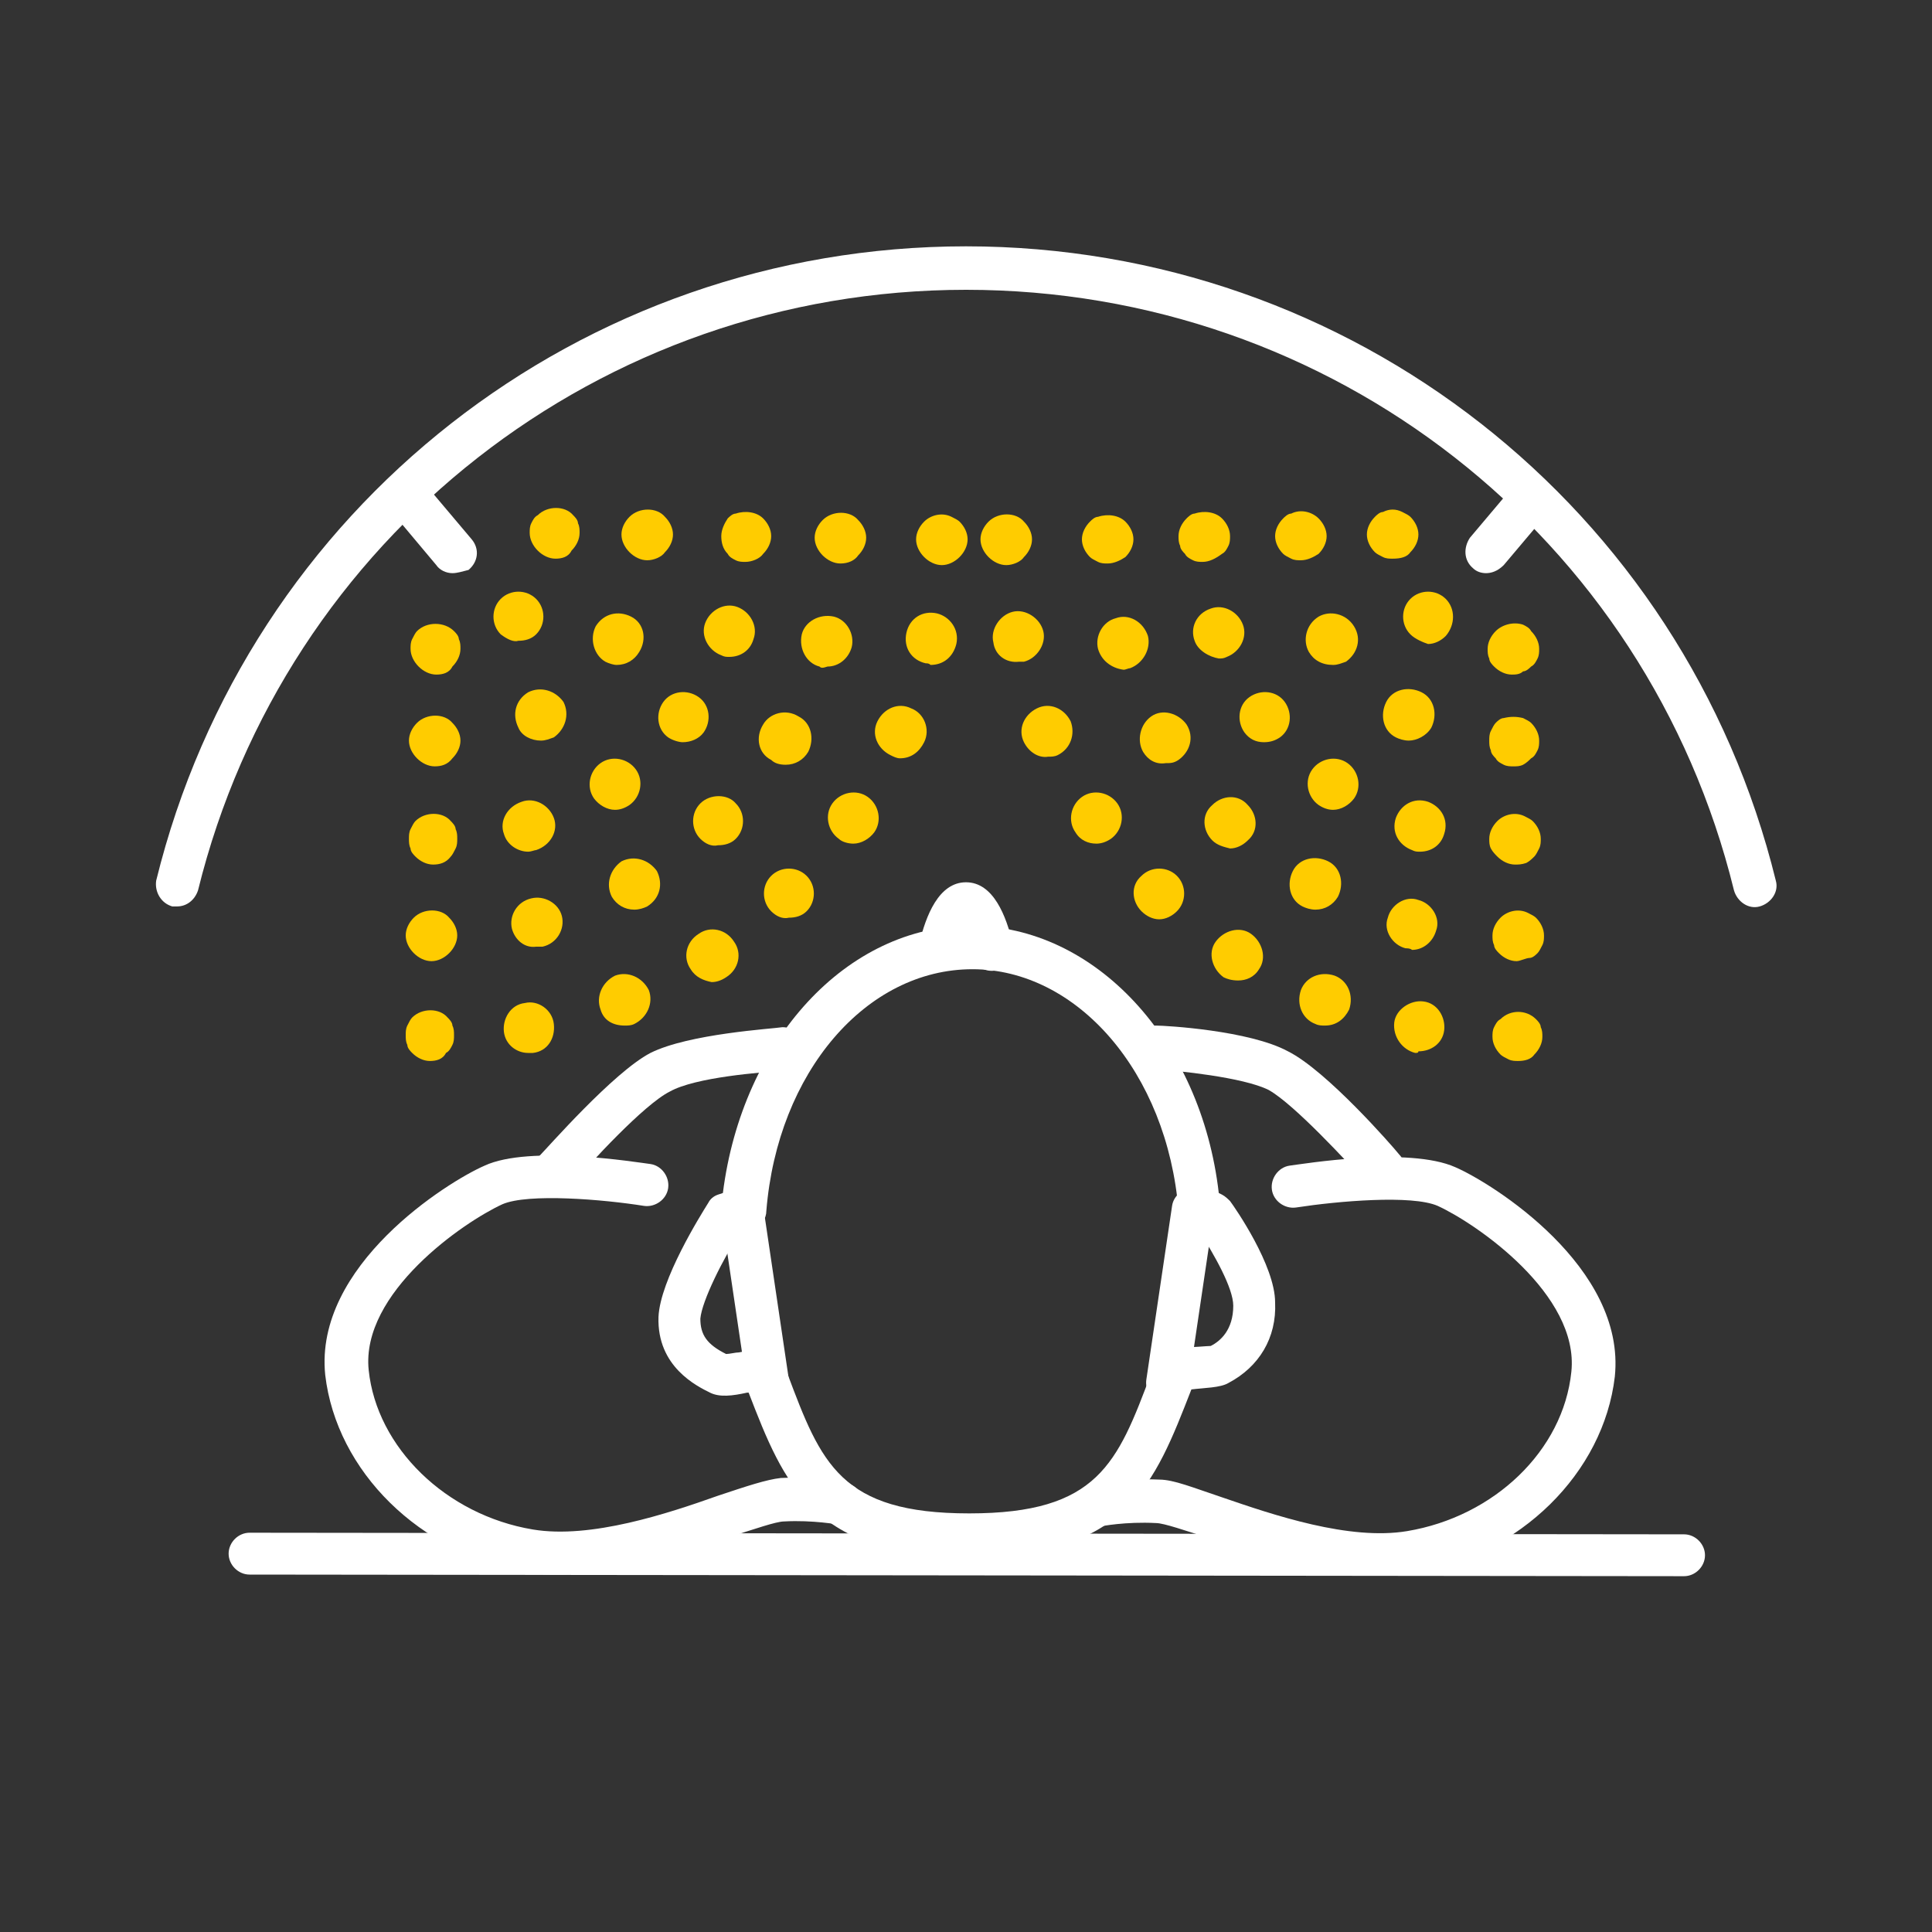 <?xml version="1.0" encoding="utf-8"?>
<!-- Generator: Adobe Illustrator 26.3.1, SVG Export Plug-In . SVG Version: 6.00 Build 0)  -->
<svg version="1.1" id="Ebene_1" xmlns="http://www.w3.org/2000/svg" xmlns:xlink="http://www.w3.org/1999/xlink" x="0px" y="0px"
	 viewBox="0 0 120 120" style="enable-background:new 0 0 120 120;" xml:space="preserve">
<rect x="0" y="0" width="120" height="120" fill="#333333" stroke="none"/>
<style type="text/css">
	.st0{fill:#FFCC00;}
	.st1{fill:#FFFFFF;}
</style>
<g>
</g>
<g>
	<path class="st0" d="M34.5,34.7c-0.4,0-0.8-0.2-1.1-0.5c-0.3-0.3-0.5-0.7-0.5-1.1c0-0.2,0-0.4,0.1-0.6c0.1-0.2,0.2-0.4,0.4-0.5
		c0.6-0.6,1.7-0.6,2.2,0c0.1,0.1,0.3,0.3,0.3,0.5c0.1,0.2,0.1,0.4,0.1,0.6c0,0.4-0.2,0.8-0.5,1.1C35.3,34.6,34.9,34.7,34.5,34.7z"/>
	<path class="st0" d="M31.1,39.4c-0.6-0.6-0.6-1.6,0-2.2l0,0c0.6-0.6,1.6-0.6,2.2,0l0,0c0.6,0.6,0.6,1.6,0,2.2l0,0
		c-0.3,0.3-0.7,0.4-1.1,0.4l0,0C31.9,39.9,31.5,39.7,31.1,39.4z"/>
	<path class="st0" d="M27.1,41.9c-0.4,0-0.8-0.2-1.1-0.5c-0.3-0.3-0.5-0.7-0.5-1.1c0-0.2,0-0.4,0.1-0.6c0.1-0.2,0.2-0.4,0.3-0.5
		c0.6-0.6,1.7-0.6,2.3,0c0.1,0.1,0.3,0.3,0.3,0.5c0.1,0.2,0.1,0.4,0.1,0.6c0,0.4-0.2,0.8-0.5,1.1C27.9,41.8,27.5,41.9,27.1,41.9z"/>
</g>
<g>
	<path class="st0" d="M40.2,34.8c-0.4,0-0.8-0.2-1.1-0.5c-0.3-0.3-0.5-0.7-0.5-1.1c0-0.4,0.2-0.8,0.5-1.1c0.6-0.6,1.7-0.6,2.2,0
		c0.3,0.3,0.5,0.7,0.5,1.1c0,0.4-0.2,0.8-0.5,1.1C41.1,34.6,40.6,34.8,40.2,34.8z"/>
	<path class="st0" d="M32.2,45.2c-0.4-0.8-0.2-1.7,0.6-2.2l0,0c0.8-0.4,1.7-0.1,2.2,0.6l0,0c0.4,0.8,0.1,1.7-0.6,2.2l0,0
		c-0.3,0.1-0.5,0.2-0.8,0.2l0,0C33,46,32.4,45.7,32.2,45.2z M37.6,41.1c-0.7-0.4-1-1.4-0.6-2.2l0,0c0.5-0.8,1.4-1,2.2-0.6l0,0
		c0.8,0.4,1,1.4,0.5,2.2l0,0l0,0l0,0c-0.3,0.5-0.8,0.8-1.4,0.8l0,0C38.1,41.3,37.8,41.2,37.6,41.1z"/>
	<path class="st0" d="M27,47.6c-0.4,0-0.8-0.2-1.1-0.5c-0.3-0.3-0.5-0.7-0.5-1.1c0-0.4,0.2-0.8,0.5-1.1c0.6-0.6,1.7-0.6,2.2,0
		c0.3,0.3,0.5,0.7,0.5,1.1c0,0.4-0.2,0.8-0.5,1.1C27.8,47.5,27.4,47.6,27,47.6z"/>
</g>
<g>
	<path class="st0" d="M46.3,34.9c-0.2,0-0.4,0-0.6-0.1c-0.2-0.1-0.4-0.2-0.5-0.4c-0.3-0.3-0.4-0.7-0.4-1.1c0-0.4,0.2-0.8,0.4-1.1
		c0.1-0.1,0.3-0.3,0.5-0.3c0.6-0.2,1.3-0.1,1.7,0.3c0.3,0.3,0.5,0.7,0.5,1.1c0,0.4-0.2,0.8-0.5,1.1C47.2,34.7,46.7,34.9,46.3,34.9z"
		/>
	<path class="st0" d="M31.3,51.8c-0.3-0.8,0.2-1.7,1.1-2l0,0c0.8-0.3,1.7,0.2,2,1l0,0c0.3,0.8-0.2,1.7-1.1,2l0,0
		c-0.1,0-0.3,0.1-0.5,0.1l0,0C32.2,52.9,31.5,52.5,31.3,51.8z M36.9,49.6c-0.5-0.7-0.3-1.7,0.4-2.2v0c0.7-0.5,1.7-0.3,2.2,0.4l0,0
		c0.5,0.7,0.3,1.7-0.4,2.2l0,0l0,0l0,0c-0.3,0.2-0.6,0.3-0.9,0.3l0,0C37.7,50.3,37.2,50,36.9,49.6z M41.5,45.8
		c-0.7-0.5-0.8-1.5-0.3-2.2l0,0c0.5-0.7,1.5-0.8,2.2-0.3l0,0c0.7,0.5,0.8,1.5,0.3,2.2l0,0c-0.3,0.4-0.8,0.6-1.3,0.6l0,0
		C42.2,46.1,41.8,46,41.5,45.8z M44.8,40.7c-0.8-0.3-1.3-1.2-1-2l0,0c0.3-0.8,1.2-1.3,2-1l0,0c0.8,0.3,1.3,1.2,1,2l0,0
		c-0.2,0.7-0.8,1.1-1.5,1.1l0,0C45.1,40.8,45,40.8,44.8,40.7z"/>
	<path class="st0" d="M26.9,53.7c-0.4,0-0.8-0.2-1.1-0.5c-0.1-0.1-0.3-0.3-0.3-0.5c-0.1-0.2-0.1-0.4-0.1-0.6c0-0.2,0-0.4,0.1-0.6
		c0.1-0.2,0.2-0.4,0.3-0.5c0.6-0.6,1.7-0.6,2.2,0c0.1,0.1,0.3,0.3,0.3,0.5c0.1,0.2,0.1,0.4,0.1,0.6c0,0.2,0,0.4-0.1,0.6
		c-0.1,0.2-0.2,0.4-0.3,0.5C27.7,53.6,27.3,53.7,26.9,53.7z"/>
</g>
<g>
	<path class="st0" d="M58.5,35.1c-0.4,0-0.8-0.2-1.1-0.5s-0.5-0.7-0.5-1.1c0-0.4,0.2-0.8,0.5-1.1c0.4-0.4,1.1-0.6,1.7-0.3
		c0.2,0.1,0.4,0.2,0.5,0.3c0.3,0.3,0.5,0.7,0.5,1.1c0,0.4-0.2,0.8-0.5,1.1C59.3,34.9,58.9,35.1,58.5,35.1z"/>
	<path class="st0" d="M31.3,64.1c-0.1-0.8,0.4-1.7,1.3-1.8l0,0c0.8-0.2,1.7,0.4,1.8,1.3l0,0c0.1,0.9-0.4,1.7-1.3,1.8l0,0
		c0,0,0,0,0,0l0,0c-0.1,0-0.2,0-0.3,0l0,0C32.1,65.4,31.4,64.9,31.3,64.1z M37.3,62.7c-0.3-0.8,0.1-1.7,0.9-2.1l0,0
		c0.8-0.3,1.7,0.1,2.1,0.9l0,0c0.3,0.8-0.1,1.7-0.9,2.1l0,0c0,0,0,0,0,0l0,0c-0.2,0.1-0.4,0.1-0.6,0.1l0,0
		C38.1,63.7,37.5,63.4,37.3,62.7z M42.9,60.2c-0.5-0.7-0.3-1.7,0.5-2.2l0,0c0.7-0.5,1.7-0.3,2.2,0.5l0,0c0.5,0.7,0.3,1.7-0.5,2.2
		l0,0c-0.3,0.2-0.6,0.3-0.9,0.3l0,0C43.7,60.9,43.2,60.7,42.9,60.2z M47.9,56.6c-0.6-0.6-0.6-1.6,0-2.2v0c0.6-0.6,1.6-0.6,2.2,0l0,0
		c0.6,0.6,0.6,1.6,0,2.2l0,0c-0.3,0.3-0.7,0.4-1.1,0.4l0,0C48.6,57.1,48.2,56.9,47.9,56.6z M52.1,52.1c-0.7-0.5-0.9-1.5-0.4-2.2l0,0
		c0.5-0.7,1.5-0.9,2.2-0.4l0,0c0.7,0.5,0.9,1.5,0.4,2.2l0,0c-0.3,0.4-0.8,0.7-1.3,0.7l0,0C52.7,52.4,52.3,52.3,52.1,52.1z
		 M55.3,46.9c-0.8-0.4-1.2-1.3-0.8-2.1l0,0c0.4-0.8,1.3-1.2,2.1-0.8l0,0c0.8,0.3,1.2,1.3,0.8,2.1l0,0l0,0l0,0c-0.3,0.6-0.8,1-1.5,1
		l0,0C55.7,47.1,55.5,47,55.3,46.9z M57.5,41.2c-0.9-0.2-1.4-1-1.2-1.9l0,0c0.2-0.9,1-1.4,1.9-1.2l0,0c0.8,0.2,1.4,1,1.2,1.9l0,0
		l0,0l0,0c-0.2,0.8-0.8,1.3-1.6,1.3l0,0C57.7,41.2,57.6,41.2,57.5,41.2z"/>
	<path class="st0" d="M26.7,65.9c-0.4,0-0.8-0.2-1.1-0.5c-0.1-0.1-0.3-0.3-0.3-0.5c-0.1-0.2-0.1-0.4-0.1-0.6c0-0.2,0-0.4,0.1-0.6
		c0.1-0.2,0.2-0.4,0.3-0.5c0.6-0.6,1.7-0.6,2.2,0c0.1,0.1,0.3,0.3,0.3,0.5c0.1,0.2,0.1,0.4,0.1,0.6c0,0.2,0,0.4-0.1,0.6
		c-0.1,0.2-0.2,0.4-0.4,0.5C27.5,65.8,27.1,65.9,26.7,65.9z"/>
</g>
<path class="st1" d="M85.7,97.8c-3.7,0-7.6-1.3-10.7-2.3c-1.3-0.4-2.7-0.9-3.2-0.9c-1.9-0.1-3.4,0.2-3.4,0.2
	c-0.7,0.1-1.4-0.3-1.5-1.1c-0.1-0.7,0.3-1.4,1-1.5c0.1,0,1.9-0.4,4.1-0.3c0.9,0,2.1,0.5,3.9,1.1c3.2,1.1,7.9,2.7,11.5,2.1
	c5.4-0.9,9.7-5,10.2-9.9c0.5-4.8-5.9-9.2-8.3-10.3c-1.6-0.7-6.2-0.3-8.8,0.1c-0.7,0.1-1.4-0.4-1.5-1.1c-0.1-0.7,0.4-1.4,1.1-1.5
	c0.8-0.1,7.4-1.2,10.3,0.1c2.3,1,10.6,6.2,9.9,13c-0.7,6-5.9,11.1-12.4,12.2C87.1,97.8,86.4,97.8,85.7,97.8z"/>
<path class="st1" d="M85.9,74c-0.4,0-0.7-0.2-1-0.5c-1.2-1.3-4.5-4.9-6.1-5.8c-1.6-0.8-5.7-1.2-7.1-1.3c-0.7,0-1.3-0.7-1.3-1.4
	c0-0.7,0.7-1.3,1.4-1.3c0.6,0,5.8,0.3,8.2,1.6c2.4,1.2,6.5,5.9,6.9,6.4c0.5,0.5,0.4,1.4-0.1,1.9C86.5,73.9,86.2,74,85.9,74z"/>
<path class="st1" d="M34.7,97.8c-0.7,0-1.4,0-2.1-0.2c-6.5-1.1-11.7-6.2-12.4-12.2c-0.7-6.8,7.6-12,9.9-13c2.8-1.3,9.5-0.2,10.3-0.1
	c0.7,0.1,1.2,0.8,1.1,1.5c-0.1,0.7-0.8,1.2-1.5,1.1c-2.5-0.4-7.2-0.8-8.8-0.1c-2.4,1.1-8.8,5.5-8.3,10.3c0.5,4.8,4.8,9,10.2,9.9
	c3.6,0.6,8.4-1,11.5-2.1c1.8-0.6,3-1,3.9-1.1c2.2-0.1,4,0.3,4,0.3c0.7,0.1,1.2,0.8,1.1,1.5c-0.1,0.7-0.8,1.2-1.5,1.1
	c0,0-1.6-0.3-3.4-0.2c-0.5,0-1.9,0.5-3.2,0.9C42.3,96.5,38.4,97.8,34.7,97.8z"/>
<path class="st1" d="M34.5,74c-0.3,0-0.6-0.1-0.9-0.3c-0.5-0.5-0.6-1.3-0.1-1.9c0.5-0.5,4.6-5.2,6.9-6.4c2.4-1.2,7.6-1.5,8.2-1.6
	c0.7,0,1.3,0.5,1.4,1.3c0,0.7-0.5,1.3-1.3,1.4c-1.4,0.1-5.5,0.4-7.1,1.3c-1.6,0.8-5,4.5-6.1,5.8C35.2,73.9,34.8,74,34.5,74z"/>
<path class="st1" d="M60.2,96.7c-9.7,0-11.5-4.5-13.7-10.2c0,0,0,0-0.1,0c-0.9,0.2-1.7,0.3-2.3,0c-0.8-0.4-3.3-1.6-3.2-4.7
	c0.1-2.3,2.6-6.3,3.1-7.1c0.1-0.2,0.3-0.4,0.6-0.5l0.3-0.1c1.2-9.5,7.7-16.6,15.4-16.6c7.7,0,14.3,7.1,15.4,16.6l0.2,0.1
	c0.2,0.1,0.4,0.3,0.5,0.4c0.3,0.4,2.8,4,2.8,6.3c0.1,2.2-1,4-2.9,5c-0.5,0.3-1.5,0.3-2.3,0.4C71.7,92.2,70,96.7,60.2,96.7z
	 M47.4,83.7c0.5,0,1,0.3,1.2,0.9l0.3,0.7C51,90.9,52.2,94,60.2,94c8,0,9.2-3.1,11.3-8.7l0.3-0.7c0.2-0.5,0.7-0.8,1.3-0.9
	c0.9,0,1.9-0.1,2.1-0.1c0.6-0.3,1.4-1,1.4-2.5c0-1.1-1.2-3.2-2.1-4.6l-0.5-0.2c-0.4-0.2-0.7-0.6-0.8-1.1c-0.7-8.6-6.3-15-12.8-15
	c-6.6,0-12.1,6.4-12.8,15c0,0.5-0.3,0.9-0.8,1.1L46,76.5c-1.1,1.7-2.4,4.3-2.5,5.4c0,1,0.4,1.6,1.6,2.2c0.2,0,0.6-0.1,0.8-0.1
	C46.4,83.9,47,83.8,47.4,83.7C47.3,83.7,47.4,83.7,47.4,83.7z"/>
<path class="st1" d="M47.7,87.2c-0.6,0-1.2-0.5-1.3-1.1l-1.6-10.8c-0.1-0.7,0.4-1.4,1.1-1.5c0.7-0.1,1.4,0.4,1.5,1.1L49,85.7
	c0.1,0.7-0.4,1.4-1.1,1.5C47.8,87.2,47.7,87.2,47.7,87.2z"/>
<path class="st1" d="M72.5,87.2c-0.1,0-0.1,0-0.2,0c-0.7-0.1-1.2-0.8-1.1-1.5l1.6-10.8c0.1-0.7,0.8-1.2,1.5-1.1
	c0.7,0.1,1.2,0.8,1.1,1.5l-1.6,10.8C73.7,86.7,73.1,87.2,72.5,87.2z"/>
<path class="st1" d="M11,56.3c-0.1,0-0.2,0-0.3,0c-0.7-0.2-1.1-0.9-1-1.6C15.4,31.5,36.1,15.3,60,15.3c23.9,0,44.6,16.2,50.3,39.4
	c0.2,0.7-0.3,1.4-1,1.6c-0.7,0.2-1.4-0.3-1.6-1c-5.4-22-25-37.3-47.7-37.3c-22.7,0-42.3,15.4-47.7,37.3C12.1,55.9,11.6,56.3,11,56.3
	z"/>
<path class="st1" d="M92.3,35.6c-0.3,0-0.6-0.1-0.8-0.3c-0.6-0.5-0.6-1.3-0.2-1.9l2.7-3.2c0.5-0.6,1.3-0.6,1.9-0.2
	c0.6,0.5,0.6,1.3,0.2,1.9l-2.7,3.2C93,35.5,92.6,35.6,92.3,35.6z"/>
<path class="st1" d="M28.1,35.6c-0.4,0-0.8-0.2-1-0.5L24.5,32c-0.5-0.6-0.4-1.4,0.2-1.9c0.6-0.5,1.4-0.4,1.9,0.2l2.7,3.2
	c0.5,0.6,0.4,1.4-0.2,1.9C28.7,35.5,28.4,35.6,28.1,35.6z"/>
<path class="st1" d="M104.6,97.9C104.6,97.9,104.6,97.9,104.6,97.9l-89.1-0.1c-0.7,0-1.3-0.6-1.3-1.3c0-0.7,0.6-1.3,1.3-1.3h0
	l89.1,0.1c0.7,0,1.3,0.6,1.3,1.3C105.9,97.3,105.3,97.9,104.6,97.9z"/>
<path class="st1" d="M61.6,60.3c-0.6,0-1.1-0.4-1.3-1c-0.1-0.4-0.2-0.7-0.3-1.1c-0.1,0.3-0.2,0.7-0.3,1c-0.2,0.7-0.9,1.2-1.6,1
	c-0.7-0.2-1.1-0.9-1-1.6c0.4-1.7,1.2-3.8,2.9-3.8s2.5,2.1,2.9,3.8c0.2,0.7-0.3,1.4-1,1.6C61.8,60.3,61.7,60.3,61.6,60.3z"/>
<g>
	<path class="st0" d="M52.2,35c-0.4,0-0.8-0.2-1.1-0.5c-0.3-0.3-0.5-0.7-0.5-1.1c0-0.4,0.2-0.8,0.5-1.1c0.6-0.6,1.7-0.6,2.2,0
		c0.3,0.3,0.5,0.7,0.5,1.1c0,0.4-0.2,0.8-0.5,1.1C53.1,34.8,52.7,35,52.2,35z"/>
	<path class="st0" d="M31.8,57.7c-0.2-0.8,0.3-1.7,1.2-1.9l0,0c0.8-0.2,1.7,0.3,1.9,1.1l0,0c0.2,0.8-0.3,1.7-1.2,1.9l0,0
		c-0.1,0-0.3,0-0.4,0l0,0C32.6,58.9,32,58.4,31.8,57.7z M38,55.7c-0.4-0.8-0.1-1.7,0.6-2.2l0,0c0.8-0.4,1.7-0.1,2.2,0.6l0,0
		c0.4,0.8,0.2,1.7-0.6,2.2l0,0c-0.2,0.1-0.5,0.2-0.8,0.2l0,0C38.8,56.5,38.3,56.2,38,55.7z M43.5,52.1c-0.6-0.6-0.6-1.6,0-2.2l0,0
		c0.6-0.6,1.7-0.6,2.2,0l0,0c0.6,0.6,0.6,1.6,0,2.2l0,0c-0.3,0.3-0.7,0.4-1.1,0.4l0,0C44.2,52.6,43.8,52.4,43.5,52.1z M47.9,47.2
		c-0.8-0.4-1-1.4-0.5-2.2l0,0c0.4-0.7,1.4-1,2.2-0.5l0,0c0.8,0.4,1,1.4,0.6,2.2l0,0c-0.3,0.5-0.8,0.8-1.4,0.8l0,0
		C48.4,47.5,48.1,47.4,47.9,47.2z M50.9,41.4c-0.8-0.2-1.3-1.1-1.1-2l0,0c0.2-0.8,1.1-1.3,2-1.1l0,0c0.8,0.2,1.3,1.1,1.1,1.9l0,0
		c-0.2,0.7-0.8,1.2-1.5,1.2l0,0C51.1,41.5,51,41.5,50.9,41.4z"/>
	<path class="st0" d="M26.8,59.7c-0.4,0-0.8-0.2-1.1-0.5c-0.3-0.3-0.5-0.7-0.5-1.1c0-0.4,0.2-0.8,0.5-1.1c0.6-0.6,1.7-0.6,2.2,0
		c0.3,0.3,0.5,0.7,0.5,1.1c0,0.4-0.2,0.8-0.5,1.1C27.6,59.5,27.2,59.7,26.8,59.7z"/>
</g>
<g>
	<path class="st0" d="M86.5,34.7c-0.2,0-0.4,0-0.6-0.1c-0.2-0.1-0.4-0.2-0.5-0.3c-0.3-0.3-0.5-0.7-0.5-1.1c0-0.4,0.2-0.8,0.5-1.1
		c0.1-0.1,0.3-0.3,0.5-0.3c0.4-0.2,0.8-0.2,1.2,0c0.2,0.1,0.4,0.2,0.5,0.3c0.3,0.3,0.5,0.7,0.5,1.1c0,0.4-0.2,0.8-0.5,1.1
		C87.4,34.6,87,34.7,86.5,34.7z"/>
	<path class="st0" d="M87.6,39.4c-0.6-0.6-0.6-1.6,0-2.2l0,0c0.6-0.6,1.6-0.6,2.2,0l0,0l0,0l0,0c0.6,0.6,0.6,1.6,0,2.3l0,0
		c-0.3,0.3-0.7,0.5-1.1,0.5l0,0C88.4,39.9,87.9,39.7,87.6,39.4z M87.6,39.4L87.6,39.4L87.6,39.4C87.6,39.4,87.6,39.4,87.6,39.4
		L87.6,39.4C87.6,39.4,87.7,39.4,87.6,39.4z"/>
	<path class="st0" d="M93.9,41.9c-0.4,0-0.8-0.2-1.1-0.5c-0.1-0.1-0.3-0.3-0.3-0.5c-0.1-0.2-0.1-0.4-0.1-0.6c0-0.4,0.2-0.8,0.5-1.1
		c0.4-0.4,1.1-0.6,1.7-0.4c0.2,0.1,0.4,0.2,0.5,0.4c0.3,0.3,0.5,0.7,0.5,1.1c0,0.2,0,0.4-0.1,0.6c-0.1,0.2-0.2,0.4-0.4,0.5
		c-0.1,0.1-0.3,0.3-0.5,0.3C94.4,41.9,94.1,41.9,93.9,41.9z"/>
</g>
<g>
	<path class="st0" d="M80.8,34.8c-0.2,0-0.4,0-0.6-0.1c-0.2-0.1-0.4-0.2-0.5-0.3c-0.3-0.3-0.5-0.7-0.5-1.1c0-0.4,0.2-0.8,0.5-1.1
		c0.1-0.1,0.3-0.3,0.5-0.3c0.6-0.3,1.3-0.1,1.7,0.3c0.3,0.3,0.5,0.7,0.5,1.1c0,0.4-0.2,0.8-0.5,1.1C81.6,34.6,81.2,34.8,80.8,34.8z"
		/>
	<path class="st0" d="M86.7,45.8c-0.8-0.4-1-1.4-0.6-2.2l0,0c0.4-0.8,1.4-1,2.2-0.6l0,0c0.8,0.4,1,1.4,0.6,2.2l0,0
		C88.6,45.7,88,46,87.5,46l0,0C87.2,46,86.9,45.9,86.7,45.8z M81.3,40.5L81.3,40.5c-0.4-0.7-0.2-1.7,0.6-2.2l0,0
		c0.7-0.4,1.7-0.2,2.2,0.6l0,0c0.5,0.8,0.2,1.7-0.5,2.2l0,0c-0.3,0.1-0.5,0.2-0.8,0.2l0,0C82.1,41.3,81.6,41,81.3,40.5z"/>
	<path class="st0" d="M94,47.6c-0.2,0-0.4,0-0.6-0.1c-0.2-0.1-0.4-0.2-0.5-0.4c-0.1-0.1-0.3-0.3-0.3-0.5c-0.1-0.2-0.1-0.4-0.1-0.6
		c0-0.2,0-0.4,0.1-0.6c0.1-0.2,0.2-0.4,0.3-0.5c0.1-0.1,0.3-0.3,0.5-0.3c0.4-0.1,0.8-0.1,1.2,0c0.2,0.1,0.4,0.2,0.5,0.3
		c0.3,0.3,0.5,0.7,0.5,1.1c0,0.2,0,0.4-0.1,0.6c-0.1,0.2-0.2,0.4-0.4,0.5c-0.1,0.1-0.3,0.3-0.5,0.4C94.4,47.6,94.2,47.6,94,47.6z"/>
</g>
<g>
	<path class="st0" d="M74.7,34.9c-0.2,0-0.4,0-0.6-0.1c-0.2-0.1-0.4-0.2-0.5-0.4c-0.1-0.1-0.3-0.3-0.3-0.5c-0.1-0.2-0.1-0.4-0.1-0.6
		c0-0.4,0.2-0.8,0.5-1.1c0.1-0.1,0.3-0.3,0.5-0.3c0.6-0.2,1.3-0.1,1.7,0.3c0.3,0.3,0.5,0.7,0.5,1.1c0,0.2,0,0.4-0.1,0.6
		c-0.1,0.2-0.2,0.4-0.4,0.5C75.5,34.7,75.1,34.9,74.7,34.9z"/>
	<path class="st0" d="M87.7,52.8c-0.8-0.3-1.3-1.1-1-2l0,0c0.3-0.8,1.1-1.3,2-1l0,0c0.8,0.3,1.3,1.1,1,2l0,0
		c-0.2,0.7-0.8,1.1-1.5,1.1l0,0C88,52.9,87.9,52.9,87.7,52.8z M81.9,50c-0.7-0.5-0.9-1.5-0.4-2.2l0,0c0.5-0.7,1.5-0.9,2.2-0.4l0,0
		c0.7,0.5,0.9,1.5,0.4,2.2l0,0c-0.3,0.4-0.8,0.7-1.3,0.7l0,0C82.5,50.3,82.2,50.2,81.9,50z M77.3,45.5c-0.5-0.7-0.4-1.7,0.3-2.2l0,0
		c0.7-0.5,1.7-0.4,2.2,0.3l0,0c0.5,0.7,0.4,1.7-0.3,2.2l0,0c-0.3,0.2-0.6,0.3-1,0.3l0,0C78,46.1,77.6,45.9,77.3,45.5z M74.2,39.8
		c-0.3-0.8,0.1-1.7,1-2l0,0c0.8-0.3,1.7,0.2,2,1l0,0c0.3,0.8-0.2,1.7-1,2l0,0c-0.2,0.1-0.3,0.1-0.5,0.1l0,0
		C75.1,40.8,74.4,40.4,74.2,39.8z"/>
	<path class="st0" d="M94.1,53.7c-0.4,0-0.8-0.2-1.1-0.5c-0.1-0.1-0.3-0.3-0.4-0.5c-0.1-0.2-0.1-0.4-0.1-0.6c0-0.4,0.2-0.8,0.5-1.1
		c0.4-0.4,1.1-0.6,1.7-0.3c0.2,0.1,0.4,0.2,0.5,0.3c0.3,0.3,0.5,0.7,0.5,1.1c0,0.2,0,0.4-0.1,0.6c-0.1,0.2-0.2,0.4-0.3,0.5
		c-0.1,0.1-0.3,0.3-0.5,0.4C94.5,53.7,94.3,53.7,94.1,53.7z"/>
</g>
<g>
	<path class="st0" d="M62.5,35.1c-0.4,0-0.8-0.2-1.1-0.5c-0.3-0.3-0.5-0.7-0.5-1.1c0-0.4,0.2-0.8,0.5-1.1c0.6-0.6,1.7-0.6,2.2,0
		c0.3,0.3,0.5,0.7,0.5,1.1c0,0.4-0.2,0.8-0.5,1.1C63.4,34.9,62.9,35.1,62.5,35.1z"/>
	<path class="st0" d="M87.9,65.4c-0.8-0.2-1.4-1-1.3-1.9l0,0c0.1-0.8,1-1.4,1.8-1.3l0,0l0,0l0,0c0.9,0.1,1.4,1,1.3,1.8l0,0
		c-0.1,0.8-0.8,1.3-1.6,1.3l0,0C88.1,65.4,88,65.4,87.9,65.4z M81.7,63.6L81.7,63.6c-0.8-0.3-1.2-1.2-0.9-2.1l0,0
		c0.3-0.8,1.2-1.2,2.1-0.9l0,0l0,0l0,0c0.8,0.3,1.2,1.2,0.9,2.1l0,0c-0.3,0.6-0.8,1-1.5,1l0,0C82.1,63.7,81.9,63.7,81.7,63.6z
		 M76,60.7L76,60.7c-0.7-0.5-1-1.5-0.5-2.2l0,0c0.5-0.7,1.5-1,2.2-0.5l0,0l0,0l0,0c0.7,0.5,1,1.5,0.5,2.2l0,0
		c-0.3,0.5-0.8,0.7-1.3,0.7l0,0C76.5,60.9,76.2,60.8,76,60.7z M70.9,56.6c-0.6-0.6-0.7-1.6,0-2.2l0,0c0.6-0.6,1.6-0.6,2.2,0l0,0l0,0
		l0,0c0.6,0.6,0.6,1.6,0,2.2l0,0c-0.3,0.3-0.7,0.5-1.1,0.5l0,0C71.6,57.1,71.2,56.9,70.9,56.6z M70.9,56.6L70.9,56.6L70.9,56.6
		L70.9,56.6L70.9,56.6z M66.8,51.7L66.8,51.7c-0.5-0.7-0.3-1.7,0.4-2.2l0,0c0.7-0.5,1.7-0.3,2.2,0.4l0,0l0,0l0,0
		c0.5,0.7,0.3,1.7-0.4,2.2l0,0c-0.3,0.2-0.6,0.3-0.9,0.3l0,0C67.6,52.4,67.1,52.2,66.8,51.7z M63.6,46.1c-0.4-0.8,0-1.7,0.8-2.1l0,0
		c0.8-0.4,1.7,0,2.1,0.8l0,0l0,0l0,0c0.3,0.8,0,1.7-0.8,2.1l0,0c-0.2,0.1-0.4,0.1-0.6,0.1l0,0C64.5,47.1,63.9,46.7,63.6,46.1z
		 M61.7,39.9L61.7,39.9c-0.2-0.8,0.4-1.7,1.2-1.9l0,0c0.8-0.2,1.7,0.4,1.9,1.2l0,0c0.2,0.8-0.4,1.7-1.2,1.9l0,0c-0.1,0-0.2,0-0.3,0
		l0,0C62.5,41.2,61.8,40.7,61.7,39.9z"/>
	<path class="st0" d="M94.3,65.9c-0.2,0-0.4,0-0.6-0.1c-0.2-0.1-0.4-0.2-0.5-0.3c-0.3-0.3-0.5-0.7-0.5-1.1c0-0.2,0-0.4,0.1-0.6
		c0.1-0.2,0.2-0.4,0.4-0.5c0.6-0.6,1.6-0.6,2.2,0c0.1,0.1,0.3,0.3,0.3,0.5c0.1,0.2,0.1,0.4,0.1,0.6c0,0.4-0.2,0.8-0.5,1.1
		C95.1,65.8,94.7,65.9,94.3,65.9z"/>
</g>
<g>
	<path class="st0" d="M68.8,35c-0.2,0-0.4,0-0.6-0.1c-0.2-0.1-0.4-0.2-0.5-0.3c-0.3-0.3-0.5-0.7-0.5-1.1c0-0.4,0.2-0.8,0.5-1.1
		c0.1-0.1,0.3-0.3,0.5-0.3c0.6-0.2,1.3-0.1,1.7,0.3c0.3,0.3,0.5,0.7,0.5,1.1c0,0.4-0.2,0.8-0.5,1.1C69.6,34.8,69.2,35,68.8,35z"/>
	<path class="st0" d="M87.3,58.9L87.3,58.9c-0.8-0.2-1.4-1.1-1.1-1.9l0,0c0.2-0.8,1.1-1.4,1.9-1.1l0,0c0.8,0.2,1.4,1.1,1.1,1.9l0,0
		c-0.2,0.7-0.8,1.2-1.5,1.2l0,0C87.6,58.9,87.4,58.9,87.3,58.9z M80.9,56.3L80.9,56.3c-0.8-0.4-1-1.4-0.6-2.2l0,0
		c0.4-0.8,1.4-1,2.2-0.6l0,0l0,0l0,0c0.8,0.4,1,1.4,0.6,2.2l0,0c-0.3,0.5-0.8,0.8-1.4,0.8l0,0C81.4,56.5,81.1,56.4,80.9,56.3z
		 M75.3,52.2L75.3,52.2c-0.6-0.6-0.7-1.6,0-2.2l0,0c0.6-0.6,1.6-0.7,2.2,0l0,0c0.6,0.6,0.7,1.6,0,2.2l0,0c-0.3,0.3-0.7,0.5-1.1,0.5
		l0,0C76,52.6,75.6,52.5,75.3,52.2z M71,46.7c-0.4-0.7-0.2-1.7,0.5-2.2l0,0c0.7-0.5,1.7-0.2,2.2,0.5l0,0c0.5,0.8,0.2,1.7-0.5,2.2
		l0,0c-0.3,0.2-0.5,0.2-0.8,0.2l0,0C71.8,47.5,71.3,47.2,71,46.7z M68.2,40.3L68.2,40.3c-0.2-0.8,0.3-1.7,1.1-1.9l0,0
		c0.8-0.3,1.7,0.2,2,1.1l0,0l0,0l0,0c0.2,0.8-0.3,1.7-1.1,2l0,0c-0.1,0-0.3,0.1-0.4,0.1l0,0C69,41.5,68.4,41,68.2,40.3z"/>
	<path class="st0" d="M94.2,59.7c-0.4,0-0.8-0.2-1.1-0.5c-0.1-0.1-0.3-0.3-0.3-0.5c-0.1-0.2-0.1-0.4-0.1-0.6c0-0.4,0.2-0.8,0.5-1.1
		c0.4-0.4,1.1-0.6,1.7-0.3c0.2,0.1,0.4,0.2,0.5,0.3c0.3,0.3,0.5,0.7,0.5,1.1c0,0.2,0,0.4-0.1,0.6c-0.1,0.2-0.2,0.4-0.3,0.5
		c-0.1,0.1-0.3,0.3-0.5,0.3S94.4,59.7,94.2,59.7z"/>
</g>
</svg>
